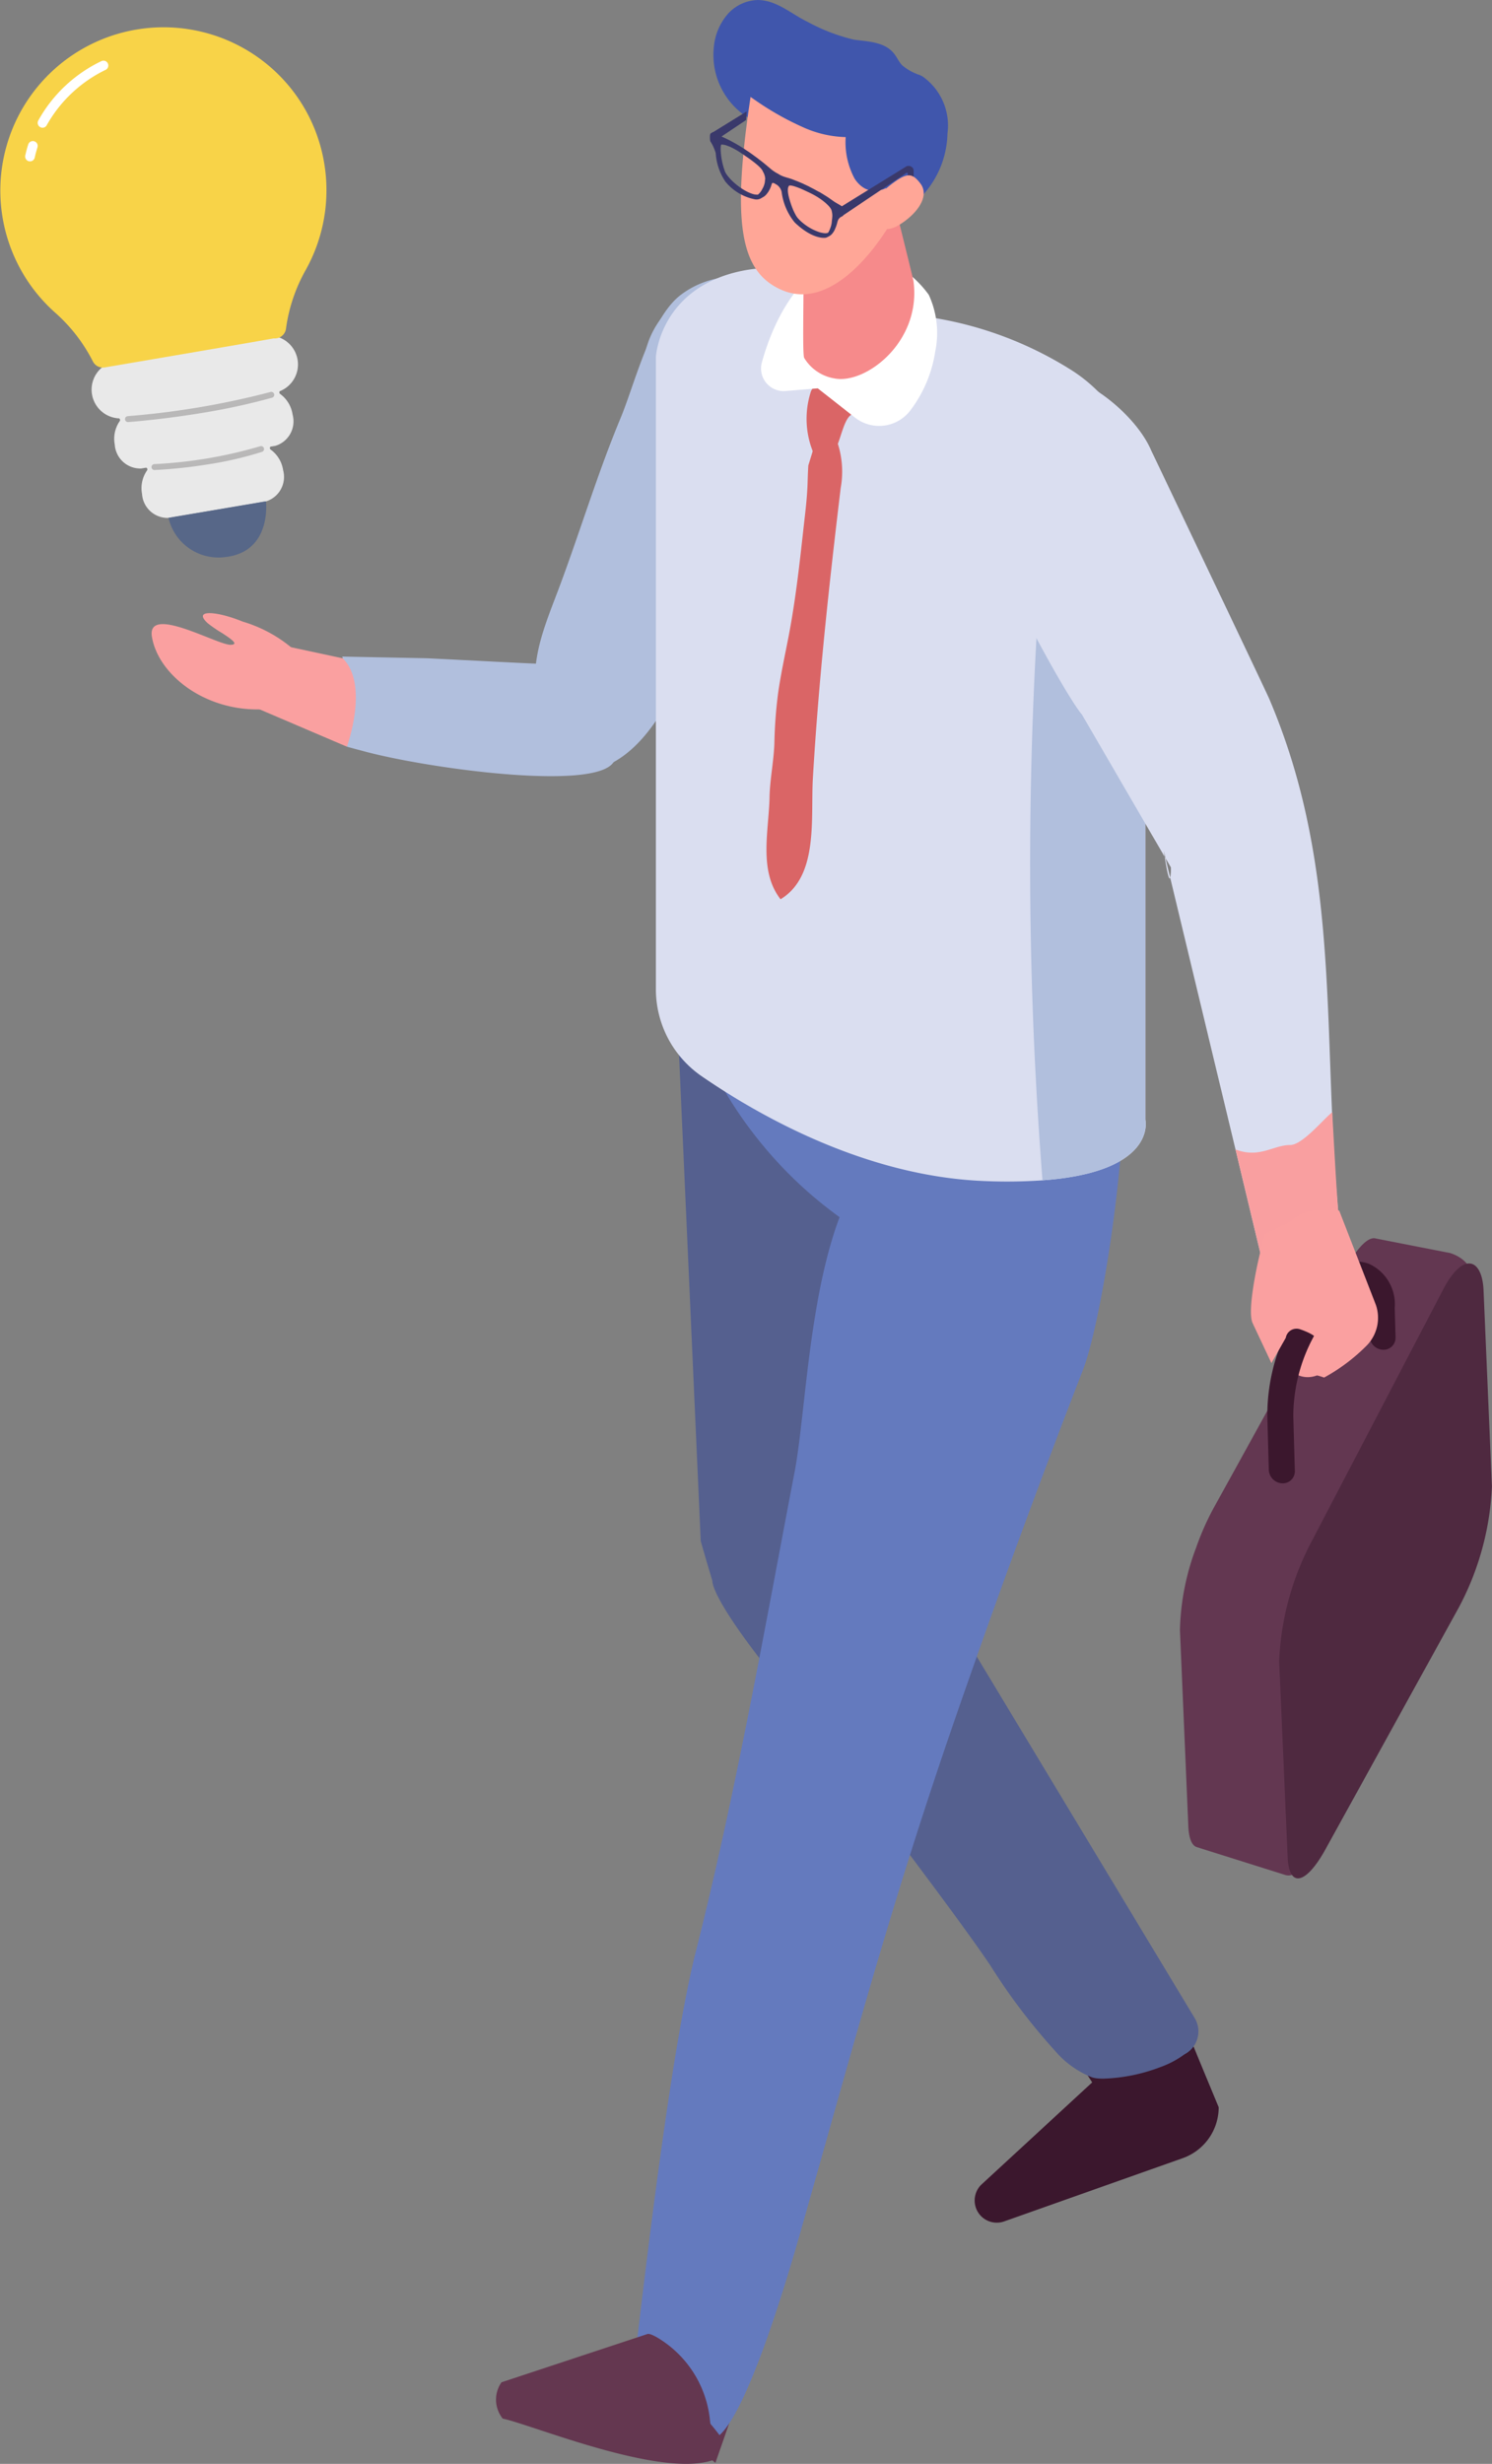 <svg xmlns="http://www.w3.org/2000/svg" xmlns:xlink="http://www.w3.org/1999/xlink" width="83.722" height="138.234" viewBox="0 0 83.722 138.234"><rect x="0" y="0" width="83.722" height="138.234" fill="#808080" stroke="none"/><defs><clipPath id="a"><rect width="83.722" height="138.234" fill="none"/></clipPath></defs><g transform="translate(0)" clip-path="url(#a)"><path d="M32.059,243.923a1.242,1.242,0,0,0,1.659,1.173l10.013-3.546a3.031,3.031,0,0,0,2.022-2.857l-.871-2.1L42.738,231.4l-3.751-.21-4.42-.245,4.065,6.321.02.033-6.239,5.755a1.237,1.237,0,0,0-.354.868" transform="translate(22.633 -120.466)" fill="#3b172d"/><path d="M93.838,276.689c.465.131.926,2.447,1.381,2.382l-1.141,3.266L88.71,277.9l1.513-1.53c1.218,1.422,1.884-.163,3.616.322" transform="translate(-53.934 -144.158)" fill="#643750"/><path d="M36,131.321,34.411,95.729l10.265-9.785.581.2c-.2,1.9-.4,3.8-.516,5.71a77.918,77.918,0,0,0,.464,11.579c.217,2.5.422,5.146.786,7.776l-.106-.041.059.716,1.667,19.46s1.432,2.377,3.439,5.7c4.724,7.834,12.647,20.98,12.653,20.986a1.448,1.448,0,0,1-.564,2.06,5.272,5.272,0,0,1-1.355.716,9.746,9.746,0,0,1-3.2.646,3.183,3.183,0,0,1-.358-.018,1.382,1.382,0,0,1-.276-.058,5.287,5.287,0,0,1-2.054-1.467,34.065,34.065,0,0,1-3.633-4.789c-.933-1.391-2.74-3.844-4.853-6.655-2.506-3.328-5.452-7.154-7.9-10.329l-.146-.182c-2.841-3.673-2.711-4.428-2.711-4.428-.19-.631-.413-1.383-.647-2.207" transform="translate(3.322 -44.83)" fill="#55608f"/><path d="M47.809,192.121a15.328,15.328,0,0,0-4.182-3.8,4.205,4.205,0,0,0-.613-.3c.06-.427.122-.834.164-1.192.621-5.27,1.991-16.695,3.3-21.853,2.246-8.884,3.818-17.9,5.539-26.881.98-5.114.855-19.141,8.014-19.325,3.127-.081,6.444-14.241,8.72-12.188,3.7,3.34.869,22.108-.546,25.758q-3.374,8.7-6.458,17.505c-4.121,11.723-5.986,18.843-9.371,30.781-.538,1.9-2.857,9.961-4.563,11.485" transform="translate(-7.431 -55.494)" fill="#647abe"/><path d="M103.161,278.49l.281,2.273c-2.894,1.134-10.284-1.962-11.9-2.29a1.694,1.694,0,0,1-.07-2.036l8.19-2.71c.095-.031.3.051.557.2a6.107,6.107,0,0,1,2.944,4.561" transform="translate(-63.332 -142.778)" fill="#643750"/><path d="M84.064,59.688a4.49,4.49,0,0,1-.816.356c-1.807.585-3.348-2.826-3.518-4-.332-2.278.543-4.166,1.321-6.255,1.166-3.13,2.131-6.335,3.414-9.421.807-1.942,1.66-5.537,3.329-6.864a5,5,0,0,1,5.078-.628,4.214,4.214,0,0,1,1.961,5.63c-1.963,4.053-3.4,8.333-5.29,12.421-1.227,2.657-2.6,7.171-5.478,8.759" transform="translate(-49.637 -16.926)" fill="#b1bfdd"/><path d="M101.562,77.106c-.01-.034-.023-.065-.033-.1l.816.017,3.961.078c2.015.1,5.336.274,6.044.3s3.188.354,4.276,1.568,1.139,2.38.127,3.961-9.776.444-13.627-.513c-.275-.066-.544-.144-.811-.212l-.525-.143a11.634,11.634,0,0,0-.228-4.956" transform="translate(-82.326 -40.169)" fill="#b1bfdd"/><path d="M90.6,36.13c-.078,4.672-.386,14.431-1.6,19.858a3.207,3.207,0,0,1-3.173,2.539,3.457,3.457,0,0,1-3.622-2.552c-1.047-4.129-.775-12.5-.232-18.233a5,5,0,0,1,5.393-4.513l.653.054A2.809,2.809,0,0,1,90.6,36.13" transform="translate(-45.87 -17.325)" fill="#b1bfdd"/><path d="M55.456,127.82l-.653-.335a23.33,23.33,0,0,1-9.512-9.025l5.082-8.511,13,4.928,3.365,4.771-.351,9.688Z" transform="translate(-4.683 -57.351)" fill="#647abe"/><path d="M40.609,36.406V71.87a5.934,5.934,0,0,0,2.555,4.889c3.241,2.231,9.209,5.621,15.855,5.889a29.405,29.405,0,0,0,3.288-.039c6.465-.473,5.772-3.4,5.772-3.4V44.818A9.179,9.179,0,0,0,65.563,38.5a8.733,8.733,0,0,0-1.514-1.27,20.709,20.709,0,0,0-9.044-3.169s-4.967-3.422-9.571-2.476-4.825,4.825-4.825,4.825" transform="translate(-3.805 -16.387)" fill="#dadef0"/><path d="M41.3,90.329c6.465-.473,5.771-3.4,5.771-3.4V52.538a9.178,9.178,0,0,0-2.515-6.323c-1.585,1.459-2.839,4.076-3.193,7.868A227.045,227.045,0,0,0,41.3,90.329" transform="translate(17.198 -24.107)" fill="#b1bfdd"/><path d="M37.8,100.567l-.047-.079c.181,1.167.268,1.317.308,1.167Z" transform="translate(27.601 -52.416)" fill="#dadef0"/><path d="M24.517,62.813l4.636,7.971c-.016-.095-.032-.205-.047-.323l.095.4.3.512a2.239,2.239,0,0,1-.039.576L33.127,87.2,34.5,92.924c.315,1.214,1.813.852,2.972.473a2.181,2.181,0,0,0,1.459-2.3c-.118-1.206-.2-2.4-.268-3.572-.512-8.9-.008-17.085-3.643-25.609C34.854,61.52,28.4,47.991,28.4,47.991,27.387,45.6,23.445,42.684,21.1,43.78l-2.412,3.493a4.071,4.071,0,0,1-.733.788c-.339,3.043,5.677,13.8,6.568,14.752" transform="translate(36.201 -22.712)" fill="#dadef0"/><path d="M75.04,45.12a1.129,1.129,0,0,1,1.551-.506,2.28,2.28,0,0,1,.872,1.4q-.091.229-.185.457c-.352.229-.516,1.035-.763,1.676-.091.112-.174.271-.249.37-.1.135-.2.274-.284.415a.679.679,0,0,1-.716-.1,4.956,4.956,0,0,1-.227-3.721" transform="translate(-29.519 -23.195)" fill="#da6566"/><path d="M76.432,70.645c.022-1.018.234-2.015.273-3.027a25.937,25.937,0,0,1,.209-2.831c.149-1.039.37-2.061.571-3.091.382-1.954.614-3.98.833-5.962.1-.923.222-1.8.252-2.738.01-.323.02-.655.041-.988.086-.275.171-.55.253-.827.146-.493.286-.985.416-1.478a.419.419,0,0,1,.575.143,5.138,5.138,0,0,1,.571,3.428c-.647,5.409-1.239,10.781-1.556,16.22-.143,2.249.351,5.542-1.818,6.852-1.24-1.585-.66-3.847-.619-5.7" transform="translate(-33.252 -25.895)" fill="#da6566"/><path d="M17.937,132.527l1.372,5.724c.315,1.214,1.813.851,2.972.473a2.181,2.181,0,0,0,1.459-2.3c-.118-1.206-.31-4.808-.373-5.983-.5.386-1.671,1.839-2.365,1.839-.938,0-1.725.769-3.065.248" transform="translate(51.391 -68.039)" fill="#f99fa0"/><path d="M12.893,145.235c-.4-.126-1,.426-1.661,1.62L3.769,160.378a15,15,0,0,0-.97,2.2A13.9,13.9,0,0,0,1.89,167.2l.469,10.976c.027.714.2,1.11.466,1.2L7.8,180.942c2.113.673,5.6-10.936,6.228-13.064l3.392-14.852c.758-2.572,2.177-6.165-.377-6.979Z" transform="translate(64.321 -75.748)" fill="#633751"/><path d="M9.278,149.493c1.106-2,2.125-1.552,2.193.216l.468,10.976a15.836,15.836,0,0,1-1.883,6.839L2.6,181.043c-1.106,2-2.057,2.189-2.124.421L0,170.488a15.774,15.774,0,0,1,1.879-6.825Z" transform="translate(71.779 -77.291)" fill="#4f2940"/><path d="M17.2,153.153c-.109,1.451.656,2.628,1.708,2.628s1.993-1.177,2.1-2.628-.656-2.628-1.708-2.628-1.993,1.177-2.1,2.628" transform="translate(54.472 -78.517)" fill="#faa0a0"/><path d="M11.313,156.61a10.828,10.828,0,0,1,2.091-6.423l.588-.794c.865-1.169,2.017-1.672,3.005-1.312a2.486,2.486,0,0,1,1.465,2.47l.047,1.66a.676.676,0,0,1-.709.7.787.787,0,0,1-.751-.754L17,150.5c-.016-.561-.179-.964-.426-1.053-.29-.1-.868.153-1.392.859l-.588.794a9.389,9.389,0,0,0-1.824,5.561l.087,3.043a.676.676,0,0,1-.709.7h0a.788.788,0,0,1-.751-.754Z" transform="translate(59.802 -77.182)" fill="#3b172d"/><path d="M17.465,151.228a4.667,4.667,0,0,0-.919-.225,3.936,3.936,0,0,0,.586-.74,2.224,2.224,0,0,0-.013-1.114c-.077-.253-.553-.474-1-.629a.611.611,0,0,0-.8.48l-.806,1.419-1.051-2.234c-.368-.764.4-4.056.657-4.862v-.132l1.432-.7a2.4,2.4,0,0,1,2.014-.634c.37.036.353-.252.759.024l2.05,5.273a2.226,2.226,0,0,1-.491,2.254,10.233,10.233,0,0,1-2.42,1.824" transform="translate(56.832 -73.942)" fill="#faa0a0"/><path d="M74.545,32.1a5.948,5.948,0,0,0-1.578-1.507c-.211-.084-.418-.159-.622-.226a2.25,2.25,0,0,0-1.448-.541c-3.153,0-4.965,3.329-5.715,6.053a1.269,1.269,0,0,0,1.3,1.62l1.833-.151,2.076,1.629a2.2,2.2,0,0,0,3.146-.428,7.25,7.25,0,0,0,1.371-3.275,5.11,5.11,0,0,0-.363-3.174" transform="translate(-22.427 -15.559)" fill="#fff"/><path d="M72.9,23.937a12.86,12.86,0,0,0-3.3,1.286c-.639.362-1.234.718-1.835,1.029.083,1.705-.07,6.14.065,6.319a2.446,2.446,0,0,0,1.7,1.148c1.75.341,4.912-2.074,4.423-5.5-.008-.055-.61-2.5-1.054-4.283" transform="translate(-22.7 -12.486)" fill="#f68a8b"/><path d="M75.415,4.2a2.941,2.941,0,0,1-.971-.545c-.185-.2-.29-.453-.459-.661-.539-.665-1.481-.658-2.254-.773a10.461,10.461,0,0,1-2.573-.99C68.24.791,67.412,0,66.338,0a2.333,2.333,0,0,0-1.7.819,3.276,3.276,0,0,0-.748,1.768,4.165,4.165,0,0,0,1.648,3.833c1.34.86,2.625,1.863,3.992,2.721A15.178,15.178,0,0,0,71.66,10.3c.759.345.894.778,1.276,1.546a.776.776,0,0,0,.394.443.707.707,0,0,0,.442-.046,5.286,5.286,0,0,0,3.222-4.747A3.369,3.369,0,0,0,75.6,4.29c-.06-.033-.122-.064-.186-.093" transform="translate(-23.828 0.001)" fill="#4056ac"/><path d="M71.2,10.665l1.514.1a7.044,7.044,0,0,0,5.1,2.086V15.68a.562.562,0,0,0,.579.54.6.6,0,0,0,.341-.106l.239,2.016s-2.879,5.143-6.124,3.682c-2.263-1.02-2.811-3.655-1.653-11.147" transform="translate(-29.028 -5.563)" fill="#ffa697"/><path d="M79.649,9.582a1,1,0,0,0-.879-.353,6.94,6.94,0,0,0-1.5.131l.036.222a2.136,2.136,0,0,1-.219-.4c-.208-.509-.281-1.063-.518-1.561a4.751,4.751,0,0,0-2.551-2.061,3.949,3.949,0,0,0-1.875-.415,1.553,1.553,0,0,0-1.426,1.064c-.176.835.652,1.527,1.39,2.016a16.367,16.367,0,0,0,2.912,1.647,6.14,6.14,0,0,0,2.272.5,4.325,4.325,0,0,0,.492,2.313c.269.442.8.829,1.274.626s.559-.807.586-1.313q.047-.906.094-1.814a1.06,1.06,0,0,0-.087-.6" transform="translate(-29.837 -2.68)" fill="#4056ac"/><path d="M79.274,16.911a.359.359,0,0,1-.163.282.111.111,0,0,1-.118.008v0l-.06-.035a.082.082,0,0,1-.028-.028l-.006-.011,0-.01,0-.009,0-.008v-.061l.042-.466c0-.031-.013-.043-.022-.061-.017,0-.03-.008-.049,0a.205.205,0,0,0-.027.018L75.314,18.9h0l0,.008v.006h0a.073.073,0,0,1-.025.021l-.12.069a.079.079,0,0,0,.025-.02s-.011.006-.014.009a.39.39,0,0,0-.106.1.4.4,0,0,0-.07.138c-.008.025-.019.07-.035.125l0,.008c-.006.019-.012.036-.019.058-.012.039-.023.076-.039.119-.006.016-.014.033-.021.049s-.013.032-.021.049-.015.038-.023.057a1.325,1.325,0,0,1-.076.138c0,.006-.009.011-.013.018l-.02.026a.572.572,0,0,1-.168.166l-.12.069c.007,0,.011-.013.018-.017a.333.333,0,0,1-.178.064c-.035,0-.7.086-1.693-.862a3.353,3.353,0,0,1-.732-1.7.648.648,0,0,0-.292-.426.421.421,0,0,0-.046-.023.456.456,0,0,0-.046-.03.28.28,0,0,0-.133-.04c-.014.019-.032.029-.04.058s-.024.078-.044.133l0,.007c0,.011-.01.023-.015.035-.014.037-.029.073-.048.114-.005.011-.013.023-.019.034s-.021.038-.032.058-.023.045-.037.067-.036.046-.053.07-.029.04-.045.059a.711.711,0,0,1-.176.153l-.12.069,0,0a.507.507,0,0,1-.328.07,2.841,2.841,0,0,1-1.685-1,3.226,3.226,0,0,1-.541-1.593,2.416,2.416,0,0,0-.307-.673c-.014-.037-.062-.49.069-.446a.042.042,0,0,0-.037,0l.12-.07.005,0h.016l-.008,0h0l.008,0h0L69.9,13.069l-.034.484-1.374.922.018.01.044.02q.138.062.275.129c.1.048.194.1.29.151.079.043.157.087.235.132l.073.043c.109.064.217.131.323.2l.038.025.1.069c.065.042.131.084.193.128l.1.071.137.1.1.073c.05.036.1.073.144.109s.088.067.131.1l.057.044c.091.072.179.144.263.214l.022.018.008.007c.06.051.122.1.187.159l.034.028a2.2,2.2,0,0,0,.285.2c.028.016.056.032.086.046s.058.037.086.053a1.564,1.564,0,0,0,.287.13l.023.008c.067.022.129.04.19.058l.01,0,.026.008q.1.031.2.067l.1.039.1.04.076.028c.077.031.157.066.238.1l.053.022.013.006c.1.046.208.1.315.148l.059.031.1.053c.052.027.1.052.155.08q.12.065.242.135L74,17.6c.1.06.2.122.307.188s.2.128.3.2c.055.038.111.077.167.117s.12.078.185.116l.068.039.065.037.028.016.059.036.029.019.019.013.013.01,0,0v0l3.559-2.2h0l.016-.011.016-.01.015-.009,0,0,.011-.006.015-.008.014-.007.014-.006.014-.005.014,0,.014,0,.015,0,.016,0h.052l.021,0,.025.007a.212.212,0,0,1,.03.014l.06.034h0a.248.248,0,0,1,.106.231Zm-8.385.872-.008.01h0l.006-.008m.053-.9a.82.82,0,0,0-.023-.191c-.005-.021-.012-.036-.018-.055s-.021-.065-.032-.09-.014-.029-.021-.042l-.042-.076,0-.008,0,0-.012-.026a.625.625,0,0,0-.061-.09l-.027-.034-.014-.016c-.024-.027-.054-.058-.089-.092l-.018-.017c-.039-.037-.085-.078-.14-.125L70.411,16c-.047-.04-.1-.084-.163-.13l-.079-.06c-.05-.037-.108-.079-.166-.121l-.145-.1c-.1-.072-.212-.146-.339-.229q-.123-.08-.234-.144l-.011-.005a3.341,3.341,0,0,0-.322-.165c-.035-.015-.062-.022-.095-.035-.059-.022-.12-.046-.168-.059a2.485,2.485,0,0,0-.189-.028c-.008,0-.012,0-.02,0a.191.191,0,0,0-.026.06h0a.929.929,0,0,0-.014.168c0,.062,0,.134.01.21l0,.026c.007.078.016.16.028.247.009.065.023.143.041.225l0,.011c.018.082.039.168.063.252l0,.007c.023.083.049.163.075.233l0,.011a.972.972,0,0,0,.079.171,2.067,2.067,0,0,0,.191.251l.018.021a3.172,3.172,0,0,0,.241.241l.015.013c.088.078.182.154.278.224l.011.008a3.554,3.554,0,0,0,.3.195,2.341,2.341,0,0,0,.388.182h0a.889.889,0,0,0,.324.059l.024,0h0a.494.494,0,0,0,.048-.038c.01-.009.02-.02.03-.03a1,1,0,0,0,.1-.125c.008-.012.016-.021.024-.034s.027-.05.041-.076.042-.074.063-.12a1.162,1.162,0,0,0,.077-.227v0a.865.865,0,0,0,.019-.168c0-.009,0-.019,0-.027m.2.45-.013.035.008-.019c0-.007,0-.011.005-.017m1.1-.086h0a.144.144,0,0,1,.016-.013.117.117,0,0,0-.016.013m2.478,1.665a.984.984,0,0,0-.028-.237.507.507,0,0,0-.027-.1.739.739,0,0,0-.1-.156l0,0a1.967,1.967,0,0,0-.185-.189l-.007-.007a3.111,3.111,0,0,0-.258-.207l-.015-.011a3.968,3.968,0,0,0-.334-.215q-.111-.064-.233-.126c-.092-.046-.166-.08-.245-.117l-.144-.068-.073-.033c-.068-.03-.134-.059-.191-.082l-.088-.034c-.048-.018-.093-.034-.133-.047l-.067-.022c-.036-.011-.068-.019-.1-.026l-.044-.01a.59.59,0,0,0-.079-.01l-.016,0a.226.226,0,0,0-.041,0,.151.151,0,0,0-.032.03.186.186,0,0,0-.015.021l0,0a.317.317,0,0,0-.028.079v0a.634.634,0,0,0-.012.124,1.285,1.285,0,0,0,.021.221v.006a2.748,2.748,0,0,0,.076.315c.022.078.045.148.068.216l.018.055c.024.068.047.132.07.189l.009.021c.02.051.04.1.059.14s.03.064.045.094l.024.049c.041.079.076.137.1.177l0,0c.025.038.042.059.045.064h0a2.252,2.252,0,0,0,.322.313l.006.005a3.024,3.024,0,0,0,.385.264,2.905,2.905,0,0,0,.3.15l.015.006a2.1,2.1,0,0,0,.279.1l.008,0a1.148,1.148,0,0,0,.25.039h.007a.512.512,0,0,0,.136-.021.285.285,0,0,0,.032-.035s.005-.011.008-.015a1,1,0,0,0,.059-.118c.006-.013.011-.026.017-.04.02-.05.039-.1.055-.154v0a1.392,1.392,0,0,0,.041-.176c.009-.054.009-.1.015-.152a2.579,2.579,0,0,0,.027-.283m.025.794h0m.1-.29-.008.025,0-.007.005-.018m.112-.273c-.005.006-.009.016-.013.022l0,0s.005-.014.009-.019m4.133-3c-.013,0-.024-.009-.039-.008h0a.183.183,0,0,1,.04.008" transform="translate(-28.001 -6.817)" fill="#3a396b"/><path d="M66.8,23.1c.466.622.97.634,1.8.01s1.323-1.46.857-2.082-.758-.624-1.592,0S66.334,22.474,66.8,23.1" transform="translate(-17.803 -10.723)" fill="#ffa697"/><path d="M138.132,76.361,134.5,75.58l-1.222,3.563,5.083,2.174s1.268-3.462-.228-4.956" transform="translate(-118.896 -39.424)" fill="#faa0a0"/><path d="M146.951,74.27a7.727,7.727,0,0,0-3.217-1.889c-1.394-.575-2.835-.712-1.959.091a7.262,7.262,0,0,0,.817.559c.488.321.974.648.462.653-.756.007-4.715-2.285-4.407-.444.362,2.158,3.047,4.223,6.259,4.061.91-.045,3.851-1.083,2.046-3.031" transform="translate(-130.122 -37.509)" fill="#faa0a0"/><path d="M150.125,39.356l-9.083,1.537a1.615,1.615,0,0,0,.524,3.1h0c.067-.011.112.092.068.153a1.741,1.741,0,0,0-.28,1.32,1.438,1.438,0,0,0,1.483,1.342l.26-.044c.067-.011.113.092.067.153a1.738,1.738,0,0,0-.28,1.32,1.438,1.438,0,0,0,1.483,1.342l5.47-.925A1.439,1.439,0,0,0,150.8,46.9a1.74,1.74,0,0,0-.7-1.155c-.063-.043-.054-.155.013-.167l.26-.044a1.438,1.438,0,0,0,.959-1.755,1.741,1.741,0,0,0-.7-1.155c-.063-.043-.054-.155.014-.167h0a1.615,1.615,0,0,0-.524-3.1" transform="translate(-134.914 -20.522)" fill="#e9e9e9"/><path d="M154.908,10.8a9.185,9.185,0,0,1-1.031,5.989,9.218,9.218,0,0,0-1.114,3.306.628.628,0,0,1-.687.542c-1.015.188-9.426,1.619-9.482,1.629a.629.629,0,0,1-.667-.338,9.245,9.245,0,0,0-2.145-2.761A9.161,9.161,0,0,1,151.13,4.826a9.093,9.093,0,0,1,3.778,5.976" transform="translate(-136.716 -1.652)" fill="#f8d348"/><path d="M170.916,17.673a.267.267,0,0,1-.1,0,.272.272,0,0,1-.206-.325c.047-.208.1-.416.166-.618a.272.272,0,0,1,.519.163c-.059.188-.111.381-.154.574a.271.271,0,0,1-.22.209" transform="translate(-169.192 -8.626)" fill="#fff"/><path d="M162.646,10.88a.268.268,0,0,1-.176-.03.272.272,0,0,1-.108-.369A7.966,7.966,0,0,1,165.9,7.15a.272.272,0,1,1,.212.5,7.558,7.558,0,0,0-3.275,3.093.271.271,0,0,1-.193.138" transform="translate(-160.214 -3.718)" fill="#fff"/><path d="M143.78,59.724a2.877,2.877,0,0,0,3.188,2.2c2.631-.292,2.282-3.128,2.282-3.128Z" transform="translate(-134.325 -30.671)" fill="#576788"/><path d="M147.443,53.308a27.385,27.385,0,0,1-3.218.354.166.166,0,1,1-.012-.332,25.351,25.351,0,0,0,5.931-1,.166.166,0,1,1,.1.316,20.327,20.327,0,0,1-2.8.665" transform="translate(-135.552 -27.291)" fill="#b9b8b8"/><path d="M147.328,47.116c-2.374.4-4.277.536-4.305.538a.166.166,0,0,1-.022-.332,45.951,45.951,0,0,0,8.007-1.354.166.166,0,0,1,.09.32,36.452,36.452,0,0,1-3.769.828" transform="translate(-135.83 -23.975)" fill="#b9b8b8"/></g></svg>